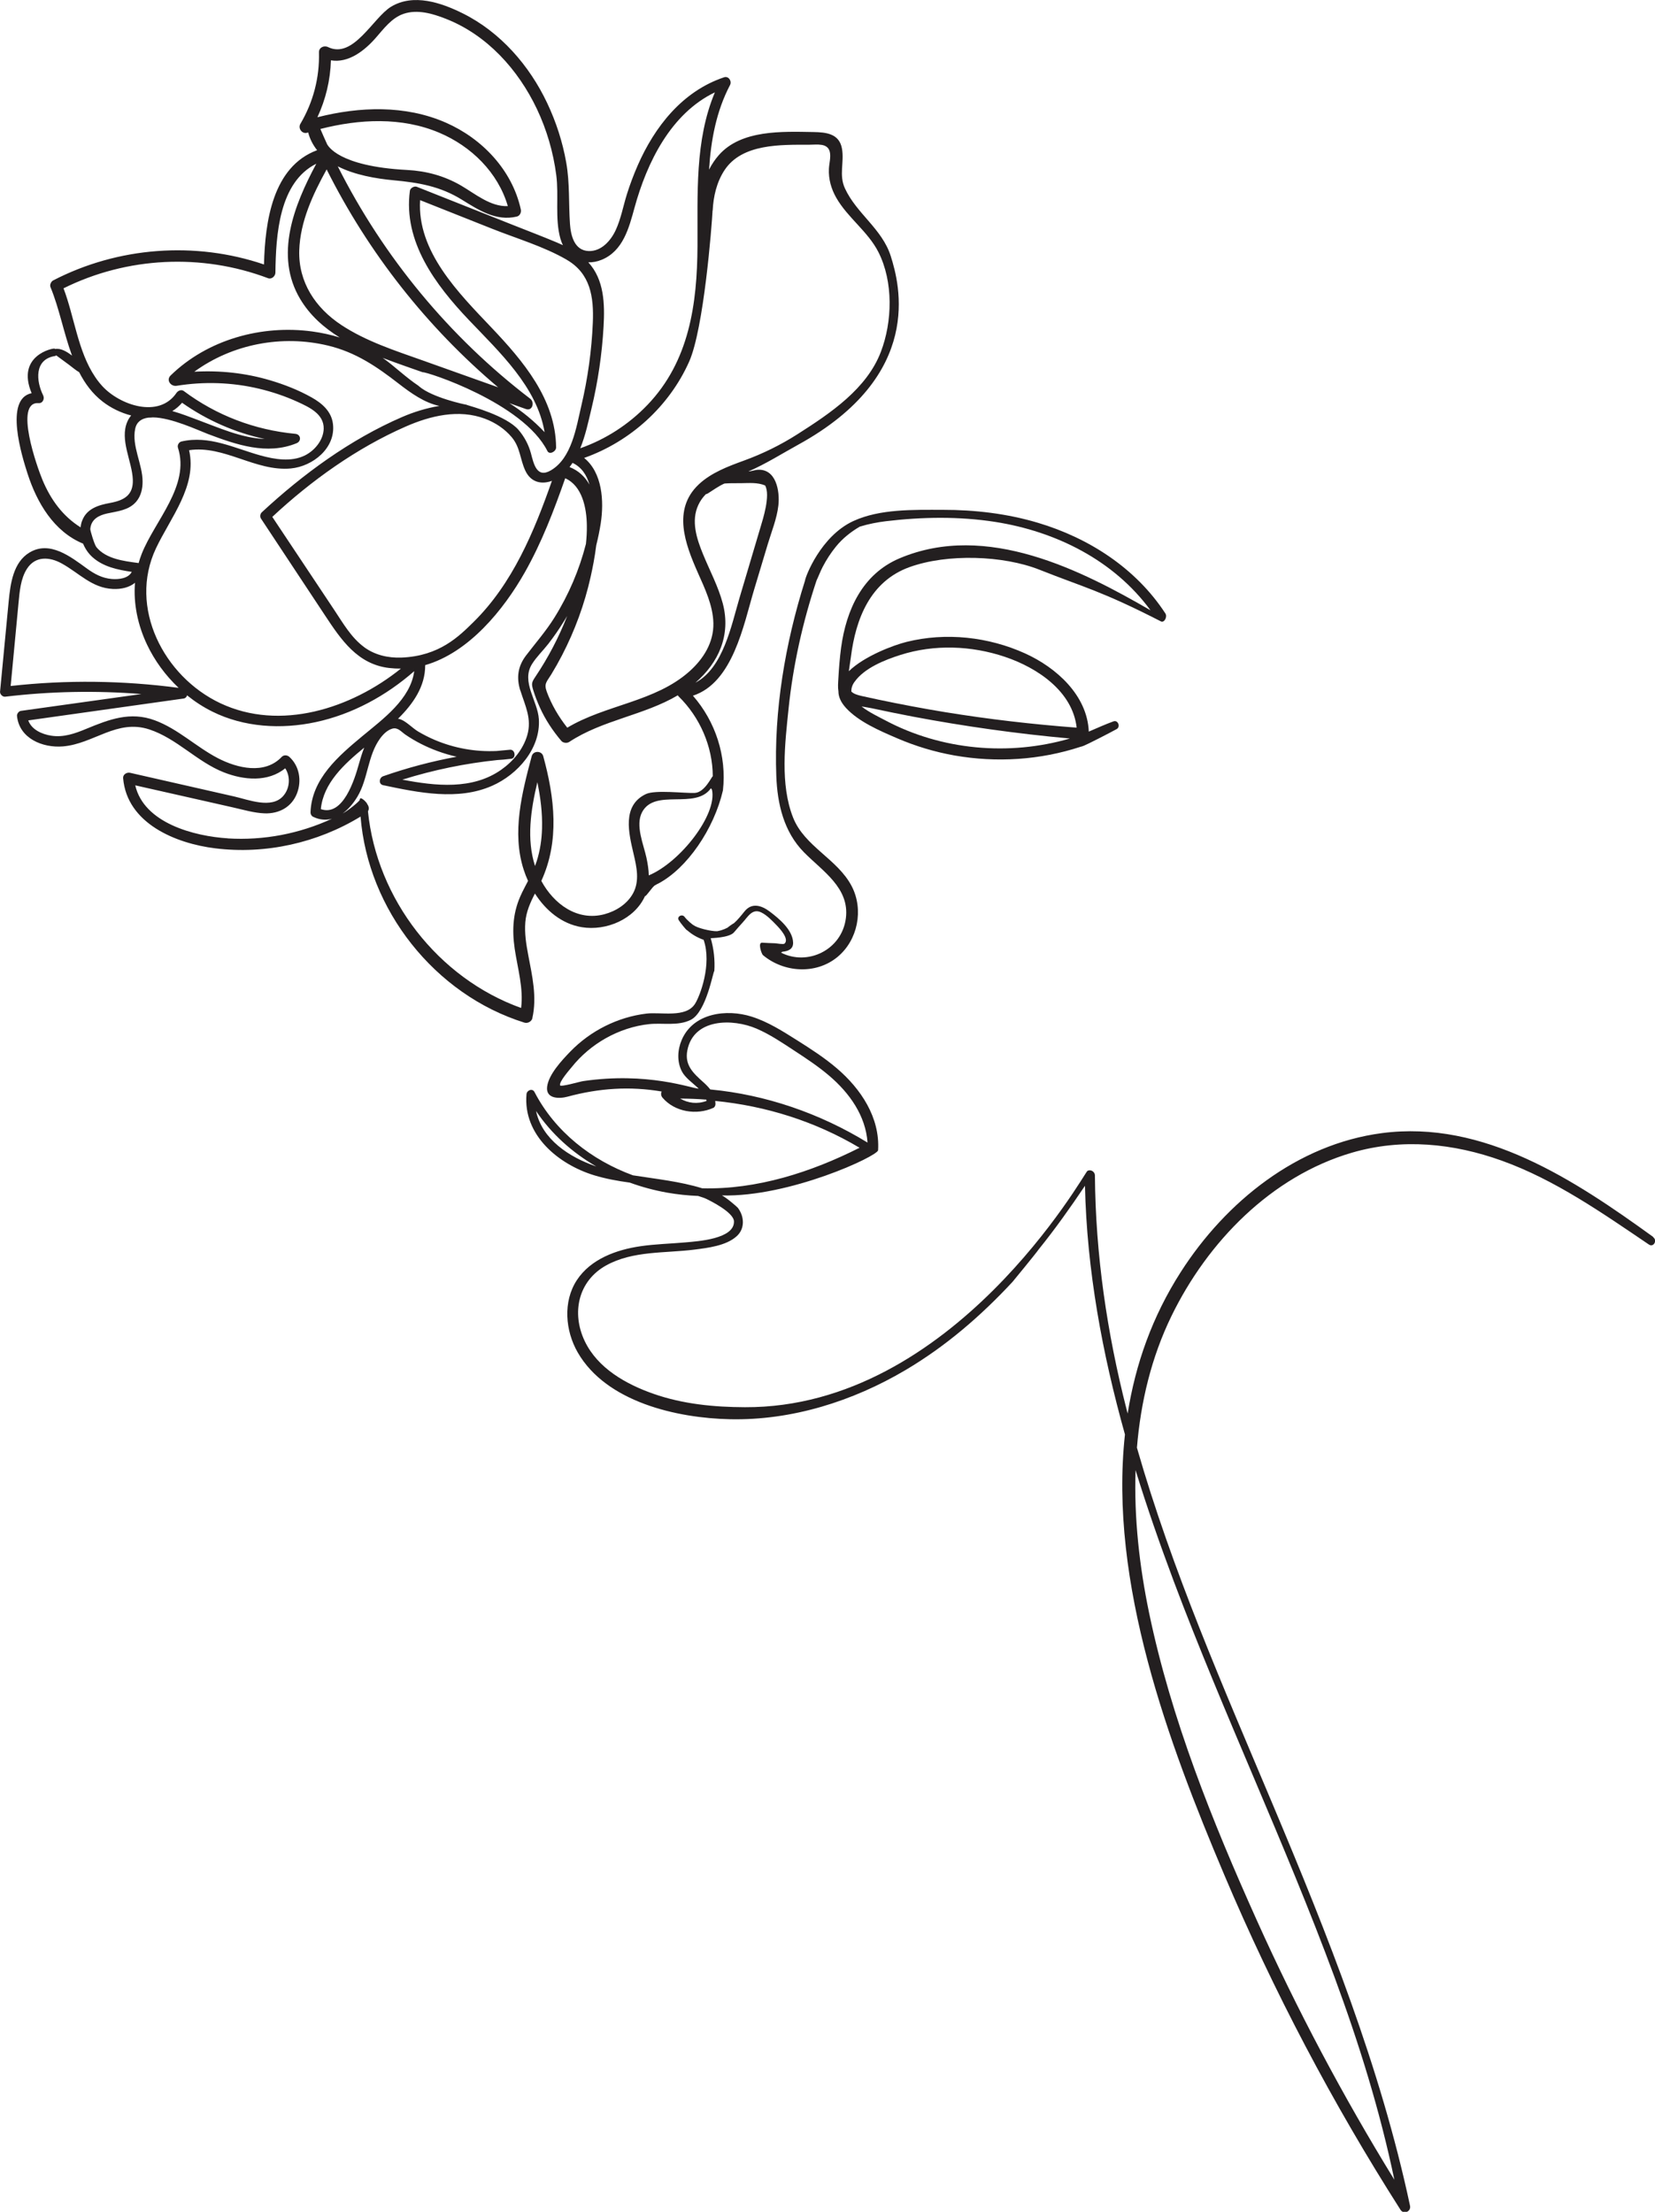 <?xml version="1.0" encoding="UTF-8"?> <svg xmlns="http://www.w3.org/2000/svg" id="Layer_2" data-name="Layer 2" viewBox="0 0 329.06 439.72"> <defs> <style> .cls-1 { fill: #231f20; stroke-width: 0px; } </style> </defs> <g id="_Ñëîé_1" data-name="Ñëîé 1"> <g> <path class="cls-1" d="M328.69,245.9c-15.63-11.3-33.68-23.29-53.93-20.63-16.82,2.21-31.01,13.61-39.97,27.58-5.7,8.88-9.03,18.37-10.58,28.17-.07-.27-.14-.53-.21-.8-3.9-15.26-6.18-30.78-6.3-46.54,0-.75-.86-1.29-1.52-.87-.5.32-26.59,47.12-68.06,46.95-6.17-.02-12.35-.62-18.18-2.66-5.44-1.9-11.1-5.07-13.68-10.48-2.67-5.61-1.31-11.97,4.28-15.06,5.32-2.94,11.69-2.39,17.52-3.13,2.67-.34,6.31-.76,8.41-2.66,1.67-1.5,1.54-3.91.25-5.63-.17-.23-2.36-2.1-3.19-2.48,13.45.35,30.99-7.81,31.06-8.99.39-6.51-3.44-12.22-8.21-16.29-2.46-2.1-5.17-3.85-7.9-5.57-2.86-1.8-5.76-3.66-9.01-4.69-4.99-1.59-11.62-.75-13.92,4.61-.85,1.97-.98,4.32.02,6.26.67,1.3,2.18,2.31,3.36,3.45-1.51-.09-10.18-3.38-22.98-1.51-.74.11-4.49,1.23-4.6.83-.19-.73,1.92-3.11,2.32-3.61,1.85-2.32,4.17-4.27,6.75-5.73,2.66-1.5,5.63-2.5,8.67-2.82,2.71-.28,5.73.42,8.25-.85,3.13-1.58,4.44-9.67,4.69-9.72.14-2.18-.1-4.37-.72-6.51-.09-.02,3.72-.04,4.65-1.19.21-.26,1.25-1.45,1.66-1.89,1.07-1.13,1.94-2.93,3.75-2.04,1.11.54,2.16,1.64,3.02,2.53.61.63,2.61,2.75,1.59,3.67-.22.2-1.57-.06-1.85-.07-.87-.03-1.73-.06-2.59-.12-.93-.07-.12,2.24.15,2.47,4.15,3.48,10.51,3.91,14.8.39,4.07-3.34,5.27-9.42,2.86-14.07-2.81-5.43-9.37-7.88-11.66-13.65-2.62-6.62-1.61-14.8-.9-21.69.9-8.67,2.81-17.19,5.56-25.46.42-.88.76-1.81,1.21-2.68.73-1.41,1.62-2.79,2.62-4.02,1.29-1.61,2.95-2.94,4.76-4,1.75-.54,3.55-.88,5.21-1.08,7.18-.86,14.57-.98,21.73.14,12.06,1.89,23.59,7.63,30.87,17.57-13.52-7.82-32.54-17.68-49.9-10.33-7.37,3.12-10.6,10.24-11.62,17.78-.27,2.02-.43,4.06-.54,6.1-.05.84-.13,1.74.01,2.56,0,1.06.46,2.17,1.51,3.31,2.53,2.75,6.72,4.54,10.09,5.99,3.68,1.59,7.52,2.75,11.47,3.45,8.36,1.47,17,.92,25.06-1.72.23-.05.46-.13.68-.22.51-.18,5.11-2.52,6.52-3.31.8-.45.26-1.86-.64-1.53-1.58.58-3.11,1.26-4.66,1.93-.08.04-.17.07-.25.11-.3-7.22-6.44-12.72-12.65-15.54-7.3-3.31-15.77-4.24-23.57-2.3-2.62.65-8.4,2.82-11.49,5.83.12-.98.3-1.96.41-2.81.95-7.64,3.87-15.07,11.64-17.88,7.55-2.73,18.69-2.33,25.87.52,8.91,3.54,12.18,4.15,24.12,10.26.68.35,1.34-.9.9-1.57-5.86-8.99-15.2-15.01-25.39-18.04-6.11-1.82-12.52-2.57-18.89-2.56-5.8,0-12.46-.22-17.79,2.24-6.47,3-9.52,11.07-9.59,11.85-3.93,12.43-6.2,25.82-5.7,38.86.21,5.52,1.49,11.05,5.48,15.11,3.7,3.77,9.13,7.08,8.35,13.14-.81,6.3-7.6,9.53-12.89,6.83.09-.06.18-.12.27-.18,1.21-.11,2.17-.55,2.13-1.83-.09-2.53-2.82-4.78-4.64-6.15-1.64-1.24-3.57-1.84-5.02-.04-.72.89-1.37,1.71-2.14,2.38-.04-.04-1.24.81-1.23.85-.37.2-.78.37-1.23.51-.28.08-.55.15-.83.2-1.23.05-4-.65-4.62-1.16-.17,0-1.44-1.1-1.86-1.68-.5-.69-1.65-.04-1.15.67.38.61,1.44,1.87,1.55,1.93.04.02.09.04.13.07.94.83,2.05,1.46,3.25,1.88,1.68,4.88-.73,11.21-1.73,12.75-1.83,2.83-6.76,1.57-9.65,1.92-5.72.69-11.15,3.43-15.15,7.57-1.64,1.7-4.31,4.54-4.59,6.99-.28,2.41,2.43,2.4,4.04,1.96,6.32-1.71,12.46-2.1,18.74-1.03-.19.37-.15.85.16,1.22,2.44,2.86,6.77,3.53,10.11,2.03.26-.12.42-.46.42-.73,0-.23-.02-.44-.05-.65,10.11,1,19.89,4.07,28.7,9.31-9.63,4.86-20.43,8.34-31.28,8.06-4.44-1.37-9.15-1.85-13.78-2.58-8.23-3.02-15.47-8.66-19.57-16.56-.42-.81-1.52-.35-1.59.43-.71,8.12,6.32,13.93,13.41,16.11,2.32.71,4.71,1.14,7.13,1.47,2.41.88,4.89,1.54,7.4,1.99,2.06.36,4.12.58,6.18.66.55.2,1.13.34,1.58.56.86.41,5.49,2.7,5.55,4.49.12,3.5-7.16,3.96-9.61,4.18-3,.27-6.02.33-9,.77-4.77.7-9.87,2.53-12.63,6.74-2.8,4.28-2.3,10.08.18,14.38,5.7,9.89,19.77,13.05,30.28,13.27,12.28.26,24.4-3.57,34.9-9.78,8.06-4.77,14.99-10.78,21.25-17.51.01,0,4.63-5.62,5.24-6.5,3.26-4.05,6.28-8.3,9.18-12.62.38,16.79,3.43,33.31,7.95,49.44-3.21,29.47,8.64,61.31,19.76,87.58,9.78,23.11,21.53,45.39,35.02,66.55.64,1.01,2.15.36,1.9-.8-5.87-27.55-16.4-53.88-27.29-79.76-9.81-23.31-20.04-46.6-27.01-70.94.75-9.06,2.86-17.95,6.88-26.2,7.18-14.74,19.84-27.76,35.87-32.45,9.93-2.9,20.15-1.88,29.8,1.59,10.6,3.81,19.99,10.41,29.26,16.68.91.61,1.71-.83.85-1.45ZM176.02,143.21c-1.22-.65-3.21-1.58-4.72-2.76.72.12,1.44.23,2.06.36,2.7.58,5.4,1.13,8.11,1.65,10.34,1.95,20.77,3.41,31.25,4.36-12.1,3.52-25.53,2.33-36.7-3.61ZM169.87,135.61c1.94-2.8,6.06-4.42,9.17-5.41,6.73-2.14,14.1-1.86,20.76.38,6.46,2.17,13.46,6.85,14.27,14.08-8.75-.66-17.48-1.67-26.14-3.08-4.46-.73-8.9-1.57-13.32-2.5-1.11-.23-2.21-.47-3.31-.72-.86-.2-1.55-.41-2.02-.87-.04-.59.13-1.22.58-1.88ZM135.23,218.4c1.74.01,3.47.08,5.2.21.02.09.05.17.06.26-1.87.68-3.69.44-5.26-.47ZM141.22,216.59c-.4-.52-.89-1.01-1.42-1.48-1.97-1.77-3.7-3.35-3.14-6.27,1.23-6.42,9.03-6.38,13.77-4.34,2.69,1.16,5.13,2.82,7.57,4.42,2.36,1.54,4.72,3.11,6.87,4.94,4.04,3.44,7.25,7.95,7.62,13.29-9.46-5.8-20.22-9.52-31.26-10.56ZM106.58,220.87c3.07,4.58,7.23,8.28,11.98,11.03-5.48-1.87-10.79-5.44-11.98-11.03ZM233.37,314.35c9.97,26.54,22.17,52.17,31.99,78.77,4.87,13.19,9.01,26.5,11.88,40.23-10.22-16.61-19.38-33.86-27.38-51.65-8.81-19.59-17-39.97-21.39-61.06-1.91-9.21-3.01-18.84-2.69-28.37,2.29,7.45,4.87,14.81,7.59,22.08Z"></path> <path class="cls-1" d="M105.84,202.43c.96-4.24-.02-8.37-.81-12.55-.41-2.15-.76-4.35-.58-6.55.17-2.07.98-3.89,1.91-5.69,2.14,3.35,5.32,6.04,9.32,6.69,4.84.79,10.48-1.57,12.56-6.18.23.13,1.48-1.9,2-2.15.08-.04.16-.09.24-.13.12-.09.24-.15.38-.2,5.75-3.02,11.1-10.86,12.88-18.54.77-6.8-1.48-13.7-5.97-18.82,7.97-2.59,10.08-14.12,12.15-21.03.91-3.04,1.82-6.08,2.74-9.12.75-2.49,1.8-5.05,2.1-7.65.33-2.87-.44-7.47-4.27-7.1-.36.04-1.4.34-1.69.32,3.46-1.5,6.63-3.52,9.94-5.34,25.02-13.76,20.16-31.82,18.36-37.49-1.71-5.4-6.8-8.44-9.1-13.44-1.24-2.69-.11-5.15-.59-7.89-.52-3-3.13-3.28-5.72-3.32-6.16-.1-14.3-.48-18.76,4.58-.77.87-1.41,1.84-1.95,2.89.37-5.82,1.42-11.58,4.17-16.81.4-.76-.27-1.85-1.19-1.54-8.26,2.76-13.81,9.82-17.19,17.57-.8,1.84-1.51,3.72-2.11,5.63-.75,2.38-1.19,4.92-2.25,7.2-.97,2.08-2.85,4.23-5.37,4.14-2.83-.1-3.55-3.06-3.71-5.35-.29-4.12-.02-8.14-.75-12.25-.72-4.09-2.01-8.07-3.79-11.83-3.53-7.46-9.3-14.1-16.76-17.81-4.27-2.13-9.83-4.03-14.28-1.33-3.55,2.15-7.49,10.47-12.53,8.02-.78-.38-1.82.07-1.8,1.03.13,5.06-1.13,9.89-3.7,14.24-.52.89.35,2.07,1.36,1.76.06-.02.13-.04.19-.06.36,1.36.98,2.52,1.78,3.53-8.82,3.27-10.35,14.13-10.56,22.72-13.71-4.66-29.04-3.5-41.92,3.17-.41.21-.72.87-.54,1.32,1.74,4.17,2.64,9.13,4.29,13.63-1.04-.8-2.22-1.51-3.36-1.32-.04-.02-.07-.04-.11-.07-.27-.15-7.71,1.34-4.56,8.86-5.52,1.12-1.89,12.64-.82,15.97,1.86,5.77,5.21,11.53,11.05,13.94.42,1.03,1.07,1.98,1.87,2.69,2.14,1.92,5.03,2.52,7.81,2.92-.68,1.31-2.55,1.53-3.96,1.42-1.93-.16-3.47-1-5.01-2.12-3.17-2.3-7.32-5.56-11.34-3.16-3.28,1.95-3.82,6.24-4.16,9.68-.58,6-1.14,11.99-1.72,17.99-.05.5.5,1.07,1.01,1.01,8.99-1.07,18.06-1.25,27.08-.53-7.99,1.12-15.97,2.23-23.96,3.35-.41.06-.8.59-.76,1,.44,4.47,5.09,6.4,9.14,6.06,6.11-.51,10.71-5.49,17.15-3.38,5.49,1.8,9.49,6.43,14.84,8.54,3.99,1.57,8.78,1.98,12.2-.81,1.09,1.66.94,4.02-.43,5.54-2.31,2.57-6.88.71-9.69.07-6.91-1.57-13.81-3.14-20.72-4.71-.64-.15-1.45.31-1.39,1.06.75,9.01,10.48,12.99,18.29,13.95,10.02,1.24,20.32-1.06,28.92-6.31,1.46,18.52,14.74,35.4,32.59,40.97.64.2,1.43-.24,1.58-.9ZM106.38,172.17c-1.72-5.36-.85-11.15.46-16.66.63,3.02,1.02,6.09.93,9.19-.06,2.23-.39,4.43-1.07,6.55-.1.31-.21.61-.32.91ZM129,174.03c-.03-1.17-.22-2.35-.47-3.52-.57-2.65-2.25-6.42-.87-9.04,2.56-4.83,10.59-.41,13.69-4.76.09.09.16.18.21.29,1.1,4.93-6.32,14.43-12.56,17.03ZM152.12,96.51c1.13,1.92-.5,6.91-.85,8.1-1.41,4.75-2.82,9.49-4.23,14.24-1.61,5.41-3.23,13.95-8.77,16.87,4.6-3.97,7.1-9.45,5.44-15.75-.91-3.42-2.61-6.56-3.94-9.82-1.25-3.05-2.41-6.59-.92-9.77.38-.82.89-1.52,1.49-2.13.12-.02.25-.06.38-.14,1.15-.73,2.15-1.46,3.31-1.98.09,0,.18-.01.27-.02,1-.07,2.02-.03,3.02-.05,1.67-.02,3.27-.18,4.81.45ZM141.7,41.86c.14-2.81.79-5.66,2.36-8.04,3.5-5.3,11.21-5.04,16.88-5.05,1.5,0,3.62-.39,4.05,1.43.24,1.03-.13,2.31-.18,3.35-.1,2.05.45,3.98,1.46,5.76,2.28,3.99,6.31,6.71,8.39,10.82,2.98,5.9,2.78,13.8.48,19.82-2.79,7.32-9.95,12.15-16.56,16.36-3.35,2.14-6.91,3.89-10.64,5.25-3.14,1.14-6.56,2.42-9.03,4.76-5.26,4.99-2.68,11.83-.18,17.49,1.41,3.18,3.03,6.54,3.11,10.08.08,3.84-1.99,7.12-4.78,9.6-6.83,6.07-16.6,6.58-24.27,11.18-1.71-2.16-3.11-4.54-4.07-7.13-.61-1.66-.02-1.98.89-3.47.75-1.23,1.46-2.49,2.13-3.78,2.55-4.92,4.48-10.17,5.69-15.59.39-1.73.83-3.94,1.12-6.29.36-1.44.66-2.88.89-4.34.69-4.45.32-10.11-3.3-13.03,9.16-3.24,16.91-10.23,20.88-19.14,2.93-6.58,4.51-27.07,4.66-30.06ZM103.46,137.26c.96,3.07,2.33,5.63,1.37,8.92-.82,2.8-2.82,5.2-5.19,6.86-5.71,4.01-13.01,3.23-19.64,1.96,6.16-1.93,12.47-3.23,18.89-3.9.82-.04,1.63-.12,2.45-.22.02,0,.04,0,.07,0,0,0,0,0,0,0,.08-.01.16-.02.24-.03,1.02-.14.79-1.88-.24-1.8-.89.07-1.79.16-2.68.25-4.22.2-8.45-.56-12.34-2.22-1.12-.48-2.2-1.03-3.25-1.65-1.1-.66-2.26-1.91-3.4-2.38-.2-.08-.4-.13-.6-.16,2.97-2.94,5.42-6.39,5.4-10.66,8.69-2.5,15.59-11,19.81-18.45,3.35-5.92,5.79-12.3,8.03-18.7,3.39,1.51,4.26,5.92,4.3,9.39.02,1.21-.05,2.44-.18,3.66-1.32,5.16-3.43,10.11-6.26,14.64-1.68,2.7-3.74,5.04-5.66,7.56-1.63,2.15-1.93,4.4-1.13,6.96ZM37.6,89.5c6.96-1.04,13.22,4.29,20.24,3.63,4.35-.41,8.95-4.06,8.36-8.86-.3-2.48-2.17-4.1-4.24-5.26-2.58-1.45-5.4-2.56-8.24-3.4-4.91-1.46-10.01-2-15.09-1.71,7.57-5.51,17.43-7.4,26.61-5.19,5.48,1.32,9.65,4.16,14.03,7.56,2.38,1.85,5.16,3.83,8.09,4.43-2.57.42-5.11,1.21-7.42,2.21-10.3,4.46-19.7,11.34-27.89,18.94-.32.3-.41.88-.16,1.25,4.24,6.41,8.48,12.82,12.72,19.23,3.22,4.87,6.48,9.73,12.76,10.47.79.09,1.57.13,2.34.12-9.88,7.95-24,12.51-35.93,6.87-11.21-5.3-18.31-19.01-12.78-30.76,2.87-6.09,8.25-12.45,6.59-19.54ZM72.39,128.64c-2.55-1.87-4.2-4.78-5.92-7.36-4.11-6.17-8.22-12.34-12.33-18.52,7.75-7.23,16.79-13.69,26.51-17.95,4.92-2.16,10.58-3.53,15.79-1.56,2.02.76,3.89,1.99,5.29,3.65,1.73,2.05,1.65,4.39,2.72,6.67,1.12,2.39,3.28,2.77,5.29,2.02-3.56,10.15-7.83,20.43-15.6,28.08-2.87,2.82-6.77,6.76-14.31,7.06-2.65.1-5.28-.49-7.44-2.08ZM113.24,92.85c.21-.27.41-.54.6-.83,1.81.86,2.83,2.45,3.36,4.32-.87-1.54-2.14-2.77-3.96-3.49ZM119.65,51.64c4.23-1.76,5.4-6.29,6.5-10.31,2.47-9.03,7.23-18.76,15.99-22.97-4.03,9.6-3.4,20.27-3.46,30.53-.06,11.55-1.63,22.93-9.95,31.61-3.73,3.89-8.3,6.84-13.36,8.62,1.04-2.53,1.62-5.33,2.23-7.87,1.29-5.37,2.1-10.87,2.41-16.38.25-4.42.13-9.28-3.04-12.72.86.03,1.76-.13,2.67-.51ZM112.64,51.62c4.77,2.74,5.44,7.43,5.23,12.51-.23,5.58-1.01,11.13-2.29,16.56-1,4.26-1.89,10.4-6.07,12.83-2.82,1.64-3.4-1.37-3.95-3.41-.46-1.71-1.3-3.27-2.44-4.62-2.45-2.88-9.63-4.75-10.05-4.91-.14-.05-.27-.1-.41-.14-.28-.02-6.71-1.4-9.31-3.61-.04-.03-.08-.07-.11-.11-2.55-1.7-4.92-4-6.87-5.37-.1-.07-.19-.13-.29-.2,2.49.96,7.77,2.79,7.98,2.86.55-.2,19.97,6.05,24.78,15.66.41.81,1.74.09,1.73-.72-.09-9.59-6.57-17.2-12.83-23.8-6.52-6.87-14.85-15.14-14.21-25.36,4.77,1.89,9.54,3.79,14.3,5.68,4.87,1.94,10.24,3.51,14.79,6.13ZM65.79,11.99c3.45.59,6.63-1.85,8.91-4.45,1.6-1.82,3.18-4,5.57-4.8,2.75-.92,5.77-.03,8.36.99,8.2,3.21,14.4,10.1,18.12,17.93,1.96,4.13,3.26,8.61,3.85,13.14.54,4.13-.3,8.62.82,12.63.13.46.3.9.5,1.31-.39-.18-.78-.35-1.17-.52-2.9-1.22-5.85-2.34-8.77-3.5-6.37-2.53-12.73-5.05-19.1-7.58-.51-.2-1.3.23-1.38.78-1.36,10.12,5.09,18.71,11.69,25.66,6.1,6.42,13.56,13.29,15.09,22.34-2.09-2.22-4.45-4.15-7-5.77,1.1.39,2.19.78,3.29,1.17,1.3.46,1.78-1.34.86-2.05-16.05-12.26-29.2-28.18-38.27-46.2,3.4,1.73,7.6,2.44,11.1,2.77,4.96.46,9.24,1.18,13.54,3.84,3.37,2.08,6.82,4.35,10.94,3.38.64-.15.95-.84.81-1.44-1.72-7.82-7.69-14.08-14.91-17.24-8.06-3.53-17.13-3.2-25.53-1.07,1.66-3.56,2.57-7.39,2.69-11.33ZM65.07,28.74c-.47-1.03-.93-2.06-1.37-3.1,7.75-1.98,16.14-2.42,23.62.74,6.38,2.69,11.7,7.91,13.65,14.59-3.42.17-6.48-2.43-9.3-4.08-3.34-1.94-6.92-2.9-10.74-3.1-13.77-.72-15.71-4.89-15.86-5.06ZM64.95,33.69c8.3,16.57,19.91,31.33,34.09,43.31-5-1.78-9.99-3.56-14.99-5.34-5.54-1.97-11.26-3.8-16.2-7.06-5.13-3.39-8.54-8.5-8.35-14.82.18-5.72,2.69-11.1,5.44-16.09ZM16.32,103.54c-.16.42-.25.86-.3,1.3-3.54-2.23-5.92-5.47-7.58-9.44-1.01-2.41-5.74-15.63-.74-15.26.83.06,1.2-.9.88-1.54-1.38-2.77-1.85-7.2,2.41-7.83.07-.01.12-.08.17-.13.86.63,1.72,1.25,2.57,1.89.61.45,1.29,1.05,2.01,1.47,1.15,2.24,2.62,4.26,4.68,5.85,1.62,1.25,3.6,2.23,5.66,2.75-.3.35-.56.76-.77,1.25-1.55,3.6.95,7.84,1.1,11.49.12,3.08-1.7,4.13-4.53,4.65-2.31.42-4.66,1.13-5.55,3.54ZM19.16,108.76c-.39-.47-1.23-3.31-1.21-3.58.15-1.93,1.66-2.73,3.36-3.1,2.07-.45,4.27-.62,5.75-2.32.97-1.12,1.3-2.59,1.29-4.04,0-3.43-2.2-7.08-1.47-10.48.3-1.4,1.28-2.04,2.62-2.21.3,0,.6-.02.9-.05,3.64.03,8.99,2.56,10.91,3.29,5.65,2.13,11.76,4.27,17.67,1.84.99-.41.85-1.75-.25-1.86-8.09-.77-15.69-3.65-22.2-8.52-.48-.36-1.15-.05-1.44.38-3.51,5.16-11.32,2.41-14.77-1.37-.37-.4-.71-.83-1.03-1.26-.13-.2-.26-.39-.4-.58-3.41-5.07-4.11-11.94-6.26-17.58,12.62-6.27,27.48-6.99,40.67-2.01.72.27,1.45-.42,1.46-1.11.09-7.46.72-17.97,8.13-21.65-4.43,8.26-8.39,18.23-3.19,26.92,1.94,3.24,4.69,5.67,7.84,7.62-1.78-.54-3.6-.94-5.44-1.19-10.05-1.37-20.84,1.59-28.18,8.75-.95.93.06,2.23,1.19,2.05,5.45-.88,11.04-.7,16.41.58,2.64.63,5.22,1.5,7.69,2.63,2.28,1.05,5.21,2.39,5.15,5.32-.05,2.26-1.8,4.36-3.75,5.32-2.72,1.34-6.01.77-8.81,0-5.22-1.45-10.17-4.05-15.72-2.78-.51.12-.86.73-.7,1.23,2.44,7.59-4.63,14.54-7.22,21.15-.23.59-.43,1.19-.6,1.8-.05-.01-.09-.02-.14-.03-2.82-.38-6.33-.8-8.26-3.15ZM34.25,81.73c.71-.43,1.37-.98,1.95-1.66,4.94,3.48,10.53,5.94,16.42,7.2-4.63-.18-9.23-2.29-13.55-3.88-1.24-.46-2.98-1.15-4.82-1.67ZM2.12,136.38c.52-5.49,1.03-10.99,1.56-16.48.22-2.28.41-4.84,1.68-6.82,1.67-2.6,4.51-2.4,6.95-1.04,3.45,1.91,5.96,4.85,10.13,5.05,1.66.08,3.27-.3,4.4-1.23-.34,4.18.57,8.44,2.39,12.28,1.52,3.21,3.68,6.15,6.29,8.61-11.09-1.47-22.28-1.61-33.4-.37ZM45.32,166.67c-6.68-.42-16.69-3.01-18.43-10.54,4.15.94,8.3,1.87,12.45,2.81l7.03,1.59c2.04.46,4.14,1.09,6.24,1.17,2.88.1,5.4-1.25,6.45-4,.95-2.5.48-5.4-1.53-7.23-.42-.38-1.1-.43-1.51,0-3.38,3.58-8.85,2.26-12.72.25-4.34-2.26-7.88-5.8-12.53-7.52-4.87-1.8-9.07-.18-13.62,1.7-2.24.93-4.5,1.74-6.96,1.36-1.87-.29-3.92-1.21-4.57-3.04,10.3-1.45,20.6-2.9,30.9-4.35.36-.05.58-.31.68-.63,1.55,1.25,3.23,2.34,5,3.22,6.33,3.15,13.74,3.57,20.58,2.1,7.28-1.56,14-5.24,19.58-10.13-.74,5.56-6.18,9.49-10.29,12.9-4.76,3.96-10.11,8.5-10.33,15.18-.01.33.19.71.49.86,1.33.65,2.6.72,3.77.4-6.44,2.97-13.55,4.35-20.7,3.91ZM63.79,160.87c.49-5.17,4.63-8.96,8.63-12.24-.44,1.1-.77,2.22-1.07,3.28-.84,3.03-3.13,10.49-7.56,8.95ZM103.75,177.56c-1.76,3.6-1.99,7.17-1.41,11.09.58,3.89,1.77,7.81,1.27,11.74-16.5-5.92-28.69-21.65-30.45-39.1.28-.44.18-1.01-.12-1.39-.02-.3-1.51-1.83-1.51-.89,0,.24-2.23,2.1-3.4,2.71,1.17-.85,2.16-2.05,2.93-3.33,2.15-3.6,2.02-8.16,4.52-11.59.6-.82,1.42-1.65,2.42-1.94,1.09-.31,1.74.59,2.59,1.18,1.97,1.35,4.11,2.43,6.35,3.26,1.27.47,2.56.85,3.86,1.14-4.96.92-9.85,2.21-14.62,3.88-.8.28-.96,1.58,0,1.78,6.99,1.47,14.87,3.13,21.69.11,5.06-2.24,9.63-7.4,9.27-13.23-.23-3.67-3.57-7.41-1.37-10.95.9-1.45,2.21-2.69,3.26-4.04,1.12-1.45,2.16-2.95,3.12-4.51.21-.34.41-.68.62-1.02-1.66,4.24-3.78,8.3-6.32,12.08-.76,1.13-.82,1.41-.41,2.72.36,1.16.8,2.28,1.3,3.39,1.09,2.42,2.56,4.63,4.27,6.65.35.41,1.12.5,1.57.2,6.62-4.37,14.82-5.27,21.59-9.27.04.08.1.15.16.22,4.24,4.15,6.77,9.97,6.79,15.88-.17-.06-1.56,3.21-3.58,3.31-2.03.09-7.86-.66-9.73.23-4.79,2.29-3.39,7.8-2.43,11.91.6,2.56,1.22,5.34-.09,7.78-1.16,2.15-3.39,3.57-5.7,4.19-5.41,1.45-10.09-2.04-12.56-6.62,3.65-7.94,2.66-16.49.38-24.8-.31-1.12-1.98-1.13-2.29,0-1.93,7.25-3.99,15.16-1.6,22.56.24.75.53,1.5.87,2.24-.42.81-.85,1.61-1.25,2.43Z"></path> </g> </g> </svg> 